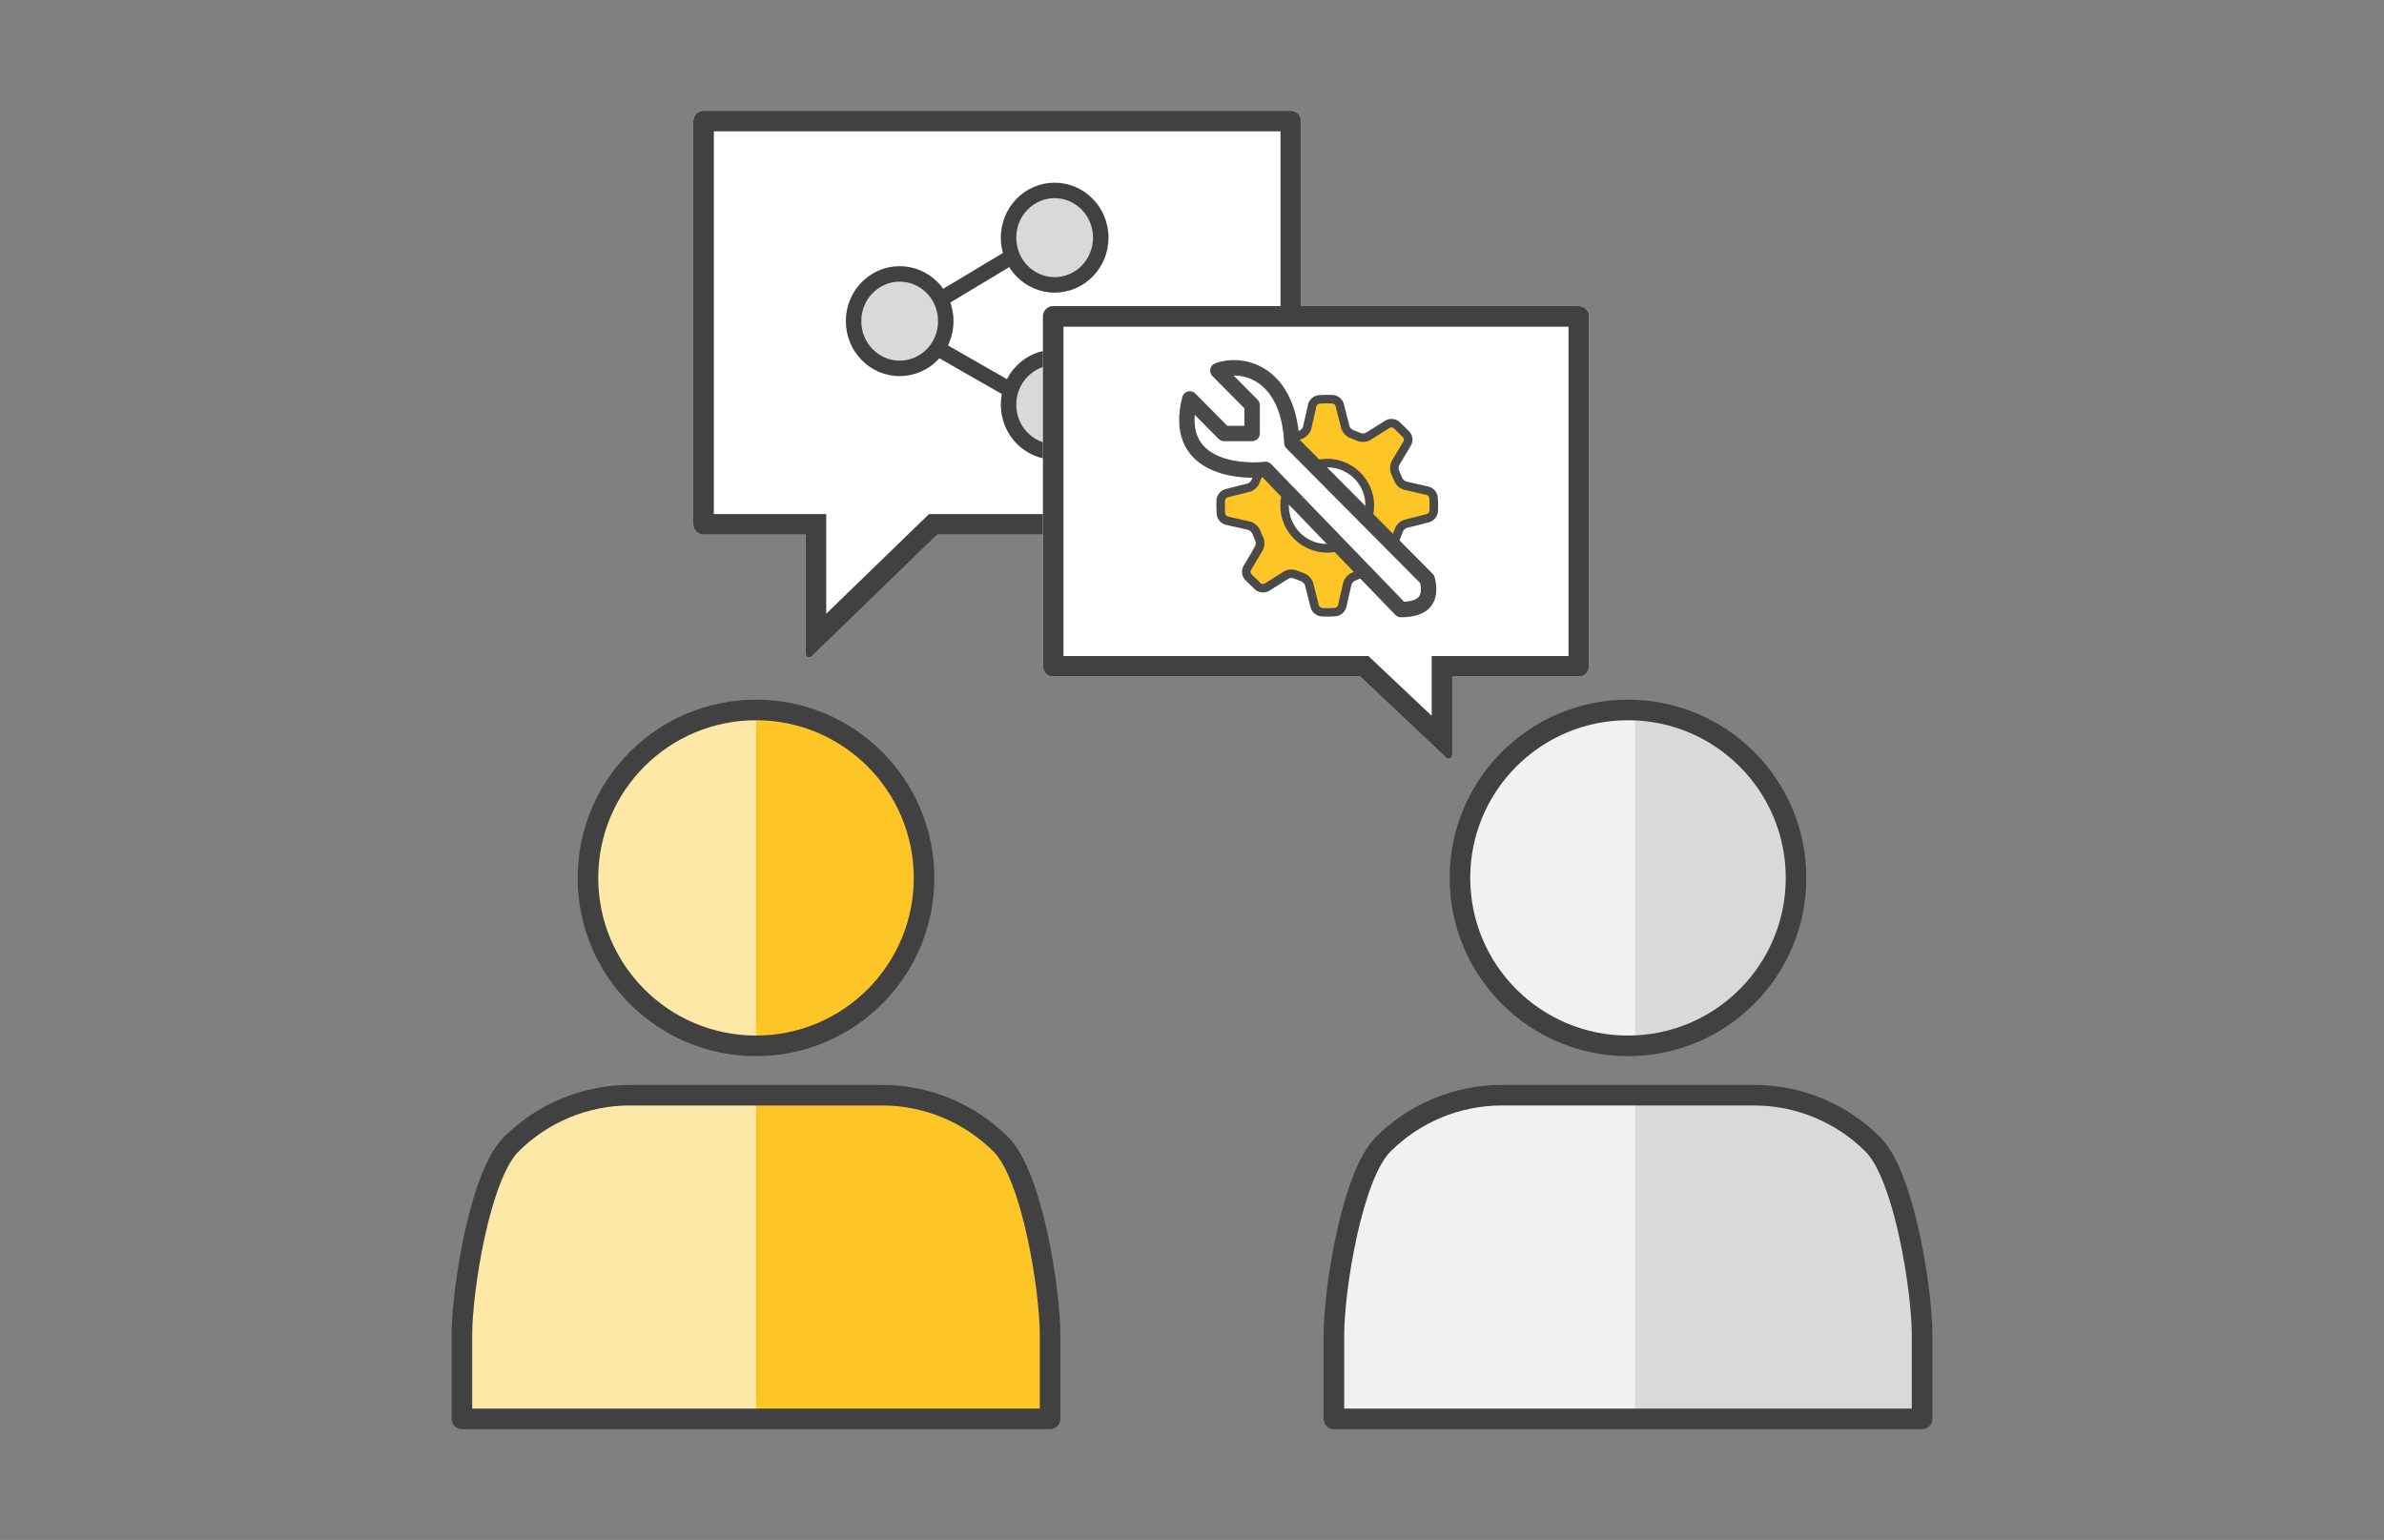 <svg width="161" height="104" viewBox="0 0 161 104" fill="none" xmlns="http://www.w3.org/2000/svg">
<rect x="0" y="0" width="161" height="104" fill="#808080" stroke="none"/>
<path d="M70.917 95.827V90.155C70.917 87.147 69.721 79.414 67.593 77.286C65.464 75.159 62.577 73.964 59.567 73.964H42.544C39.533 73.964 36.647 75.159 34.518 77.286C32.39 79.414 31.194 87.147 31.194 90.155V95.827" fill="#FDC526"/>
<path d="M51.056 70.633C57.324 70.633 62.405 65.554 62.405 59.29C62.405 53.026 57.324 47.947 51.056 47.947C44.788 47.947 39.706 53.026 39.706 59.29C39.706 65.554 44.788 70.633 51.056 70.633Z" fill="#FDC526"/>
<path d="M34.518 77.286C36.647 75.159 39.533 73.964 42.544 73.964H51.056L51.056 95.827H31.194V90.155C31.194 87.147 32.39 79.414 34.518 77.286Z" fill="#FEE8A8"/>
<path d="M39.706 59.29C39.706 65.554 44.788 70.633 51.056 70.633V47.947C44.788 47.947 39.706 53.026 39.706 59.29Z" fill="#FEE8A8"/>
<path fill-rule="evenodd" clip-rule="evenodd" d="M51.056 48.642C45.171 48.642 40.401 53.41 40.401 59.29C40.401 65.171 45.171 69.938 51.056 69.938C56.94 69.938 61.71 65.171 61.71 59.29C61.71 53.41 56.94 48.642 51.056 48.642ZM39.012 59.29C39.012 52.642 44.404 47.253 51.056 47.253C57.707 47.253 63.099 52.642 63.099 59.29C63.099 65.939 57.707 71.327 51.056 71.327C44.404 71.327 39.012 65.939 39.012 59.29ZM34.028 76.795C36.286 74.538 39.35 73.27 42.544 73.27H59.568C62.761 73.27 65.825 74.538 68.084 76.795C68.721 77.433 69.237 78.426 69.658 79.523C70.086 80.637 70.444 81.933 70.731 83.242C71.304 85.852 71.611 88.589 71.611 90.156V95.827C71.611 96.21 71.3 96.521 70.917 96.521H31.194C30.811 96.521 30.5 96.21 30.5 95.827V90.156C30.5 88.589 30.807 85.852 31.38 83.242C31.667 81.933 32.025 80.637 32.453 79.523C32.874 78.426 33.39 77.433 34.028 76.795ZM42.544 74.659C39.718 74.659 37.008 75.781 35.01 77.778C34.583 78.204 34.151 78.975 33.749 80.021C33.355 81.049 33.015 82.273 32.737 83.539C32.179 86.08 31.889 88.714 31.889 90.156V95.132H70.222V90.156C70.222 88.714 69.932 86.08 69.374 83.539C69.097 82.273 68.756 81.049 68.362 80.021C67.96 78.975 67.528 78.204 67.102 77.778C65.104 75.781 62.393 74.659 59.568 74.659H42.544Z" fill="#414141"/>
<path d="M130.153 95.827V90.155C130.153 87.147 128.957 79.414 126.829 77.286C124.7 75.159 121.814 73.964 118.804 73.964H101.78C98.77 73.964 95.883 75.159 93.755 77.286C91.626 79.414 90.431 87.147 90.431 90.155V95.827" fill="#D9D9D9"/>
<path d="M110.292 70.633C116.56 70.633 121.641 65.554 121.641 59.29C121.641 53.026 116.56 47.947 110.292 47.947C104.024 47.947 98.943 53.026 98.943 59.29C98.943 65.554 104.024 70.633 110.292 70.633Z" fill="#D9D9D9"/>
<path d="M93.893 77.286C96.022 75.159 98.909 73.964 101.919 73.964H110.43L110.43 95.827H90.569V90.155C90.569 87.147 91.765 79.414 93.893 77.286Z" fill="#F1F1F1"/>
<path d="M99.081 59.29C99.081 65.554 104.162 70.633 110.43 70.633V47.947C104.162 47.947 99.081 53.026 99.081 59.29Z" fill="#F1F1F1"/>
<path fill-rule="evenodd" clip-rule="evenodd" d="M109.944 48.642C104.059 48.642 99.29 53.41 99.29 59.29C99.29 65.171 104.059 69.938 109.944 69.938C115.829 69.938 120.599 65.171 120.599 59.29C120.599 53.41 115.829 48.642 109.944 48.642ZM97.901 59.29C97.901 52.642 103.293 47.253 109.944 47.253C116.595 47.253 121.988 52.642 121.988 59.29C121.988 65.939 116.595 71.327 109.944 71.327C103.293 71.327 97.901 65.939 97.901 59.29ZM92.916 76.795C95.175 74.538 98.238 73.27 101.432 73.27H118.456C121.65 73.27 124.714 74.538 126.972 76.795C127.61 77.433 128.126 78.426 128.547 79.523C128.975 80.637 129.333 81.933 129.62 83.242C130.192 85.852 130.5 88.589 130.5 90.156V95.827C130.5 96.21 130.189 96.521 129.805 96.521H90.083C89.7 96.521 89.389 96.21 89.389 95.827V90.156C89.389 88.589 89.696 85.852 90.269 83.242C90.556 81.933 90.914 80.637 91.342 79.523C91.763 78.426 92.279 77.433 92.916 76.795ZM101.432 74.659C98.606 74.659 95.896 75.781 93.898 77.778C93.472 78.204 93.04 78.975 92.638 80.021C92.243 81.049 91.903 82.273 91.625 83.539C91.068 86.08 90.778 88.714 90.778 90.156V95.132H129.111V90.156C129.111 88.714 128.82 86.08 128.263 83.539C127.985 82.273 127.645 81.049 127.25 80.021C126.849 78.975 126.417 78.204 125.99 77.778C123.992 75.781 121.282 74.659 118.456 74.659H101.432Z" fill="#414141"/>
<path fill-rule="evenodd" clip-rule="evenodd" d="M47.514 7.479C47.13 7.479 46.819 7.79 46.819 8.173V35.414C46.819 35.797 47.13 36.108 47.514 36.108H54.408V44.157C54.408 44.372 54.666 44.481 54.82 44.332L63.301 36.108H67.464H87.172C87.556 36.108 87.867 35.797 87.867 35.414V8.173C87.867 7.79 87.556 7.479 87.172 7.479H47.514Z" fill="white"/>
<path fill-rule="evenodd" clip-rule="evenodd" d="M55.797 34.719V41.45L62.738 34.719H86.478V8.868H48.208V34.719H55.797ZM54.82 44.332C54.666 44.481 54.408 44.372 54.408 44.157V36.108H47.514C47.13 36.108 46.819 35.797 46.819 35.414V8.173C46.819 7.79 47.13 7.479 47.514 7.479H87.172C87.556 7.479 87.867 7.79 87.867 8.173V35.414C87.867 35.797 87.556 36.108 87.172 36.108H63.301L54.82 44.332Z" fill="#414141"/>
<path d="M64.392 21.689C64.392 23.738 62.765 25.399 60.758 25.399C58.751 25.399 57.124 23.738 57.124 21.689C57.124 19.64 58.751 17.979 60.758 17.979C62.765 17.979 64.392 19.64 64.392 21.689Z" fill="#D9D9D9"/>
<path fill-rule="evenodd" clip-rule="evenodd" d="M60.758 24.358C62.17 24.358 63.35 23.184 63.35 21.689C63.35 20.195 62.17 19.021 60.758 19.021C59.347 19.021 58.166 20.195 58.166 21.689C58.166 23.184 59.347 24.358 60.758 24.358ZM60.758 25.399C62.765 25.399 64.392 23.738 64.392 21.689C64.392 19.64 62.765 17.979 60.758 17.979C58.751 17.979 57.124 19.64 57.124 21.689C57.124 23.738 58.751 25.399 60.758 25.399Z" fill="#414141"/>
<path d="M74.858 16.05C74.858 18.099 73.231 19.76 71.224 19.76C69.217 19.76 67.59 18.099 67.59 16.05C67.59 14.001 69.217 12.34 71.224 12.34C73.231 12.34 74.858 14.001 74.858 16.05Z" fill="#D9D9D9"/>
<path fill-rule="evenodd" clip-rule="evenodd" d="M71.224 18.718C72.635 18.718 73.816 17.544 73.816 16.05C73.816 14.556 72.635 13.382 71.224 13.382C69.812 13.382 68.632 14.556 68.632 16.05C68.632 17.544 69.812 18.718 71.224 18.718ZM71.224 19.76C73.231 19.76 74.858 18.099 74.858 16.05C74.858 14.001 73.231 12.34 71.224 12.34C69.217 12.34 67.59 14.001 67.59 16.05C67.59 18.099 69.217 19.76 71.224 19.76Z" fill="#414141"/>
<path d="M74.858 27.329C74.858 29.378 73.231 31.039 71.224 31.039C69.217 31.039 67.59 29.378 67.59 27.329C67.59 25.28 69.217 23.619 71.224 23.619C73.231 23.619 74.858 25.28 74.858 27.329Z" fill="#D9D9D9"/>
<path fill-rule="evenodd" clip-rule="evenodd" d="M71.224 29.997C72.635 29.997 73.816 28.823 73.816 27.329C73.816 25.834 72.635 24.66 71.224 24.66C69.812 24.66 68.632 25.834 68.632 27.329C68.632 28.823 69.812 29.997 71.224 29.997ZM71.224 31.039C73.231 31.039 74.858 29.378 74.858 27.329C74.858 25.28 73.231 23.619 71.224 23.619C69.217 23.619 67.59 25.28 67.59 27.329C67.59 29.378 69.217 31.039 71.224 31.039Z" fill="#414141"/>
<path fill-rule="evenodd" clip-rule="evenodd" d="M68.753 17.682L63.811 20.65L63.291 19.748L68.233 16.78L68.753 17.682Z" fill="#414141"/>
<path fill-rule="evenodd" clip-rule="evenodd" d="M63.141 24.026L68.145 26.89L68.645 25.977L63.642 23.113L63.141 24.026Z" fill="#414141"/>
<path fill-rule="evenodd" clip-rule="evenodd" d="M106.621 20.673C107.005 20.673 107.316 20.984 107.316 21.367V45C107.316 45.384 107.005 45.695 106.621 45.695H98.077V51C98.077 51.213 97.822 51.323 97.667 51.177L91.861 45.695H88.764H71.125C70.742 45.695 70.431 45.384 70.431 45V21.367C70.431 20.984 70.742 20.673 71.125 20.673H106.621Z" fill="white"/>
<path fill-rule="evenodd" clip-rule="evenodd" d="M96.688 44.306V48.342L92.413 44.306H71.82V22.062H105.927V44.306H96.688ZM97.667 51.177C97.822 51.323 98.077 51.213 98.077 51V45.695H106.621C107.005 45.695 107.316 45.384 107.316 45V21.367C107.316 20.984 107.005 20.673 106.621 20.673H71.125C70.742 20.673 70.431 20.984 70.431 21.367V45C70.431 45.384 70.742 45.695 71.125 45.695H91.861L97.667 51.177Z" fill="#414141"/>
<path d="M96.485 34.491L94.494 35.406L93.987 36.376L95.126 38.512L94.025 39.416L92.16 38.549L91.126 38.858L90.336 40.87L88.927 40.888L88.309 38.894L86.968 38.391L85.128 39.526L84.225 38.425L85.09 36.487L84.782 35.527L82.549 34.887L82.753 33.401L84.747 32.709L85.028 31.445L84.117 29.751L85.216 28.699L87.305 29.711L88.186 29.033L88.756 27.172L90.165 27.154L90.784 29.223L92.124 29.651L93.89 28.591L95.015 29.615L93.926 31.483L94.459 32.588L96.469 33.23L96.485 34.491Z" fill="#FDC526"/>
<path fill-rule="evenodd" clip-rule="evenodd" d="M88.624 26.995L90.297 26.974L90.928 29.081L92.101 29.456L93.912 28.369L95.243 29.58L94.129 31.49L94.587 32.441L96.647 33.099L96.665 34.605L94.624 35.542L94.189 36.375L95.353 38.557L94.052 39.625L92.147 38.74L91.261 39.005L90.458 41.048L88.796 41.068L88.164 39.03L86.987 38.589L85.089 39.76L84.017 38.453L84.9 36.476L84.641 35.672L82.351 35.016L82.591 33.269L84.594 32.573L84.839 31.471L83.895 29.716L85.182 28.484L87.283 29.502L88.032 28.926L88.624 26.995ZM88.889 27.349L88.34 29.14L87.326 29.92L85.25 28.914L84.339 29.786L85.217 31.419L84.9 32.845L82.915 33.534L82.748 34.758L84.923 35.381L85.282 36.497L84.433 38.397L85.168 39.292L86.949 38.193L88.454 38.757L89.058 40.708L90.213 40.693L90.992 38.712L92.174 38.358L93.999 39.206L94.9 38.467L93.785 36.377L94.364 35.269L96.305 34.377L96.292 33.361L94.332 32.735L93.724 31.474L94.788 29.65L93.868 28.813L92.147 29.846L90.64 29.364L90.032 27.335L88.889 27.349Z" fill="#FDC526"/>
<path d="M92.178 34.026C92.197 35.5 91.017 36.71 89.543 36.728C88.069 36.746 86.859 35.566 86.84 34.092C86.822 32.618 88.002 31.408 89.476 31.39C90.95 31.372 92.16 32.552 92.178 34.026Z" fill="white"/>
<path fill-rule="evenodd" clip-rule="evenodd" d="M84.574 36.046C84.532 35.933 84.393 35.809 84.292 35.786L82.789 35.445C82.47 35.371 82.204 35.071 82.171 34.746C82.171 34.746 82.15 34.546 82.146 34.247C82.142 33.947 82.157 33.747 82.157 33.747C82.183 33.421 82.441 33.114 82.757 33.033L84.253 32.654C84.354 32.628 84.489 32.502 84.522 32.403L84.716 31.915C84.767 31.805 84.756 31.62 84.701 31.532L83.88 30.227C83.704 29.947 83.735 29.547 83.952 29.297L84.624 28.607C84.88 28.373 85.29 28.339 85.564 28.501L86.889 29.289C86.972 29.338 87.17 29.345 87.256 29.302L87.74 29.095C87.853 29.053 87.976 28.914 87.999 28.812L88.341 27.309C88.414 26.991 88.714 26.725 89.039 26.691C89.039 26.691 89.24 26.671 89.539 26.667C89.794 26.664 89.977 26.675 90.026 26.678C90.035 26.678 90.04 26.678 90.04 26.678C90.366 26.704 90.673 26.962 90.753 27.279L91.134 28.774C91.159 28.875 91.285 29.011 91.383 29.043L91.871 29.238C91.995 29.295 92.172 29.274 92.254 29.223L93.559 28.402C93.829 28.232 94.249 28.265 94.49 28.474L95.179 29.146C95.414 29.402 95.455 29.801 95.286 30.086L94.498 31.411C94.445 31.5 94.439 31.685 94.485 31.778L94.693 32.262C94.734 32.375 94.873 32.498 94.975 32.521L96.478 32.863C96.797 32.936 97.063 33.236 97.096 33.562C97.096 33.562 97.117 33.762 97.121 34.061C97.125 34.361 97.109 34.561 97.109 34.561C97.083 34.887 96.825 35.194 96.508 35.274L95.013 35.654C94.912 35.68 94.777 35.806 94.744 35.905L94.549 36.393C94.499 36.503 94.509 36.687 94.565 36.775L95.385 38.081C95.561 38.361 95.531 38.761 95.314 39.011L94.641 39.7C94.494 39.835 94.302 39.907 94.104 39.91C93.957 39.912 93.818 39.876 93.702 39.807L92.376 39.019C92.293 38.969 92.094 38.963 92.009 39.006L91.526 39.213C91.412 39.255 91.29 39.394 91.267 39.495L90.924 40.999C90.851 41.318 90.551 41.584 90.226 41.617C90.226 41.617 90.026 41.638 89.726 41.642C89.427 41.645 89.227 41.629 89.227 41.629C88.9 41.604 88.594 41.346 88.513 41.029L88.133 39.534C88.108 39.433 87.981 39.297 87.883 39.264L87.395 39.07C87.27 39.014 87.094 39.034 87.012 39.085L85.707 39.906C85.436 40.075 85.017 40.042 84.777 39.834L84.087 39.162C83.852 38.906 83.812 38.507 83.98 38.222L84.769 36.897C84.822 36.807 84.828 36.623 84.781 36.53L84.574 36.046ZM82.732 33.792C82.732 33.797 82.719 33.976 82.722 34.239C82.725 34.469 82.739 34.634 82.742 34.676C82.743 34.682 82.743 34.686 82.743 34.687C82.751 34.764 82.84 34.865 82.916 34.883L84.42 35.224C84.712 35.291 85.009 35.554 85.109 35.835L85.303 36.287C85.43 36.537 85.416 36.933 85.263 37.19L84.475 38.516C84.438 38.58 84.45 38.706 84.5 38.761L85.166 39.411C85.198 39.437 85.341 39.455 85.4 39.418L86.705 38.597C86.842 38.511 87.022 38.462 87.211 38.46C87.363 38.458 87.506 38.486 87.624 38.542L88.079 38.723C88.347 38.811 88.617 39.1 88.691 39.39L89.07 40.886C89.09 40.961 89.193 41.047 89.271 41.053C89.276 41.054 89.455 41.067 89.718 41.064C89.947 41.061 90.11 41.047 90.154 41.044L90.155 41.044L90.155 41.044C90.161 41.043 90.165 41.043 90.166 41.043C90.244 41.035 90.345 40.946 90.362 40.869L90.705 39.366C90.771 39.074 91.033 38.777 91.315 38.676L91.766 38.483C91.992 38.368 92.419 38.373 92.67 38.522L93.995 39.31C94.019 39.325 94.056 39.333 94.096 39.333C94.153 39.332 94.209 39.314 94.24 39.285L94.889 38.62C94.926 38.576 94.936 38.449 94.896 38.386L94.075 37.081C93.916 36.827 93.893 36.432 94.021 36.162L94.202 35.706C94.289 35.438 94.579 35.169 94.869 35.095L96.364 34.715C96.439 34.696 96.526 34.593 96.532 34.515C96.533 34.509 96.546 34.331 96.543 34.067C96.54 33.837 96.526 33.673 96.522 33.631C96.522 33.624 96.522 33.621 96.522 33.62C96.514 33.542 96.424 33.441 96.348 33.424L94.845 33.082C94.552 33.016 94.256 32.753 94.155 32.472L93.962 32.02C93.835 31.769 93.848 31.373 94.001 31.116L94.789 29.791C94.827 29.727 94.814 29.601 94.764 29.546L94.099 28.897C94.066 28.869 93.924 28.852 93.865 28.889L92.56 29.71C92.313 29.865 91.906 29.89 91.641 29.765L91.185 29.584C90.917 29.496 90.648 29.206 90.574 28.916L90.194 27.421C90.175 27.346 90.072 27.259 89.994 27.253C89.988 27.253 89.81 27.239 89.546 27.243C89.316 27.245 89.152 27.259 89.109 27.263C89.103 27.263 89.1 27.264 89.099 27.264C89.021 27.272 88.921 27.361 88.903 27.437L88.561 28.941C88.495 29.233 88.232 29.529 87.951 29.63L87.499 29.824C87.274 29.939 86.847 29.934 86.596 29.784L85.27 28.996C85.21 28.961 85.076 28.974 85.025 29.021L84.376 29.687C84.338 29.731 84.329 29.858 84.368 29.921L85.189 31.226C85.348 31.479 85.372 31.874 85.244 32.145L85.063 32.6C84.975 32.868 84.685 33.138 84.395 33.212L82.9 33.592C82.825 33.611 82.738 33.714 82.732 33.792ZM92.8 34.114C92.821 35.861 91.418 37.299 89.672 37.321C87.925 37.343 86.487 35.94 86.465 34.193C86.443 32.446 87.846 31.008 89.593 30.986C91.34 30.964 92.778 32.367 92.8 34.114ZM92.224 34.121C92.206 32.692 91.029 31.544 89.6 31.562C88.171 31.58 87.023 32.757 87.041 34.186C87.059 35.614 88.236 36.763 89.665 36.745C91.093 36.727 92.242 35.55 92.224 34.121Z" fill="#4A4A4A"/>
<path d="M82.666 29.277L80.35 26.939C79.172 31.529 83.572 31.914 85.466 31.701L94.608 41.167C96.386 41.167 96.667 40.254 96.386 39.12L87.244 29.911C87.033 25.236 83.999 24.389 82.245 25.027L84.56 27.364V29.277H82.666Z" fill="white"/>
<path fill-rule="evenodd" clip-rule="evenodd" d="M83.309 25.361L84.93 26.998C85.027 27.095 85.081 27.227 85.081 27.364V29.277C85.081 29.564 84.848 29.797 84.56 29.797H82.666C82.527 29.797 82.394 29.742 82.296 29.643L80.689 28.02C80.639 28.615 80.718 29.084 80.869 29.453C81.09 29.997 81.492 30.386 82.004 30.663C83.058 31.233 84.507 31.285 85.408 31.184C85.569 31.166 85.729 31.223 85.841 31.34L94.825 40.641C95.484 40.607 95.739 40.419 95.842 40.271C95.956 40.107 96.002 39.826 95.912 39.381L86.874 30.278C86.783 30.186 86.73 30.063 86.724 29.934C86.624 27.708 85.86 26.499 85.021 25.901C84.478 25.513 83.868 25.356 83.309 25.361ZM87.754 29.684C87.606 27.352 86.763 25.863 85.626 25.052C84.47 24.228 83.091 24.165 82.067 24.537C81.9 24.598 81.776 24.739 81.737 24.913C81.698 25.086 81.75 25.267 81.875 25.393L84.039 27.578V28.756H82.883L80.721 26.573C80.589 26.439 80.395 26.387 80.215 26.436C80.034 26.485 79.893 26.628 79.846 26.81C79.532 28.033 79.575 29.037 79.904 29.846C80.235 30.659 80.831 31.213 81.508 31.579C82.724 32.237 84.255 32.32 85.266 32.243L94.234 41.529C94.332 41.631 94.467 41.688 94.609 41.688C95.565 41.688 96.295 41.444 96.697 40.866C97.086 40.307 97.043 39.605 96.892 38.995C96.869 38.904 96.822 38.82 96.756 38.754L87.754 29.684Z" fill="#4A4A4A"/>
</svg>
